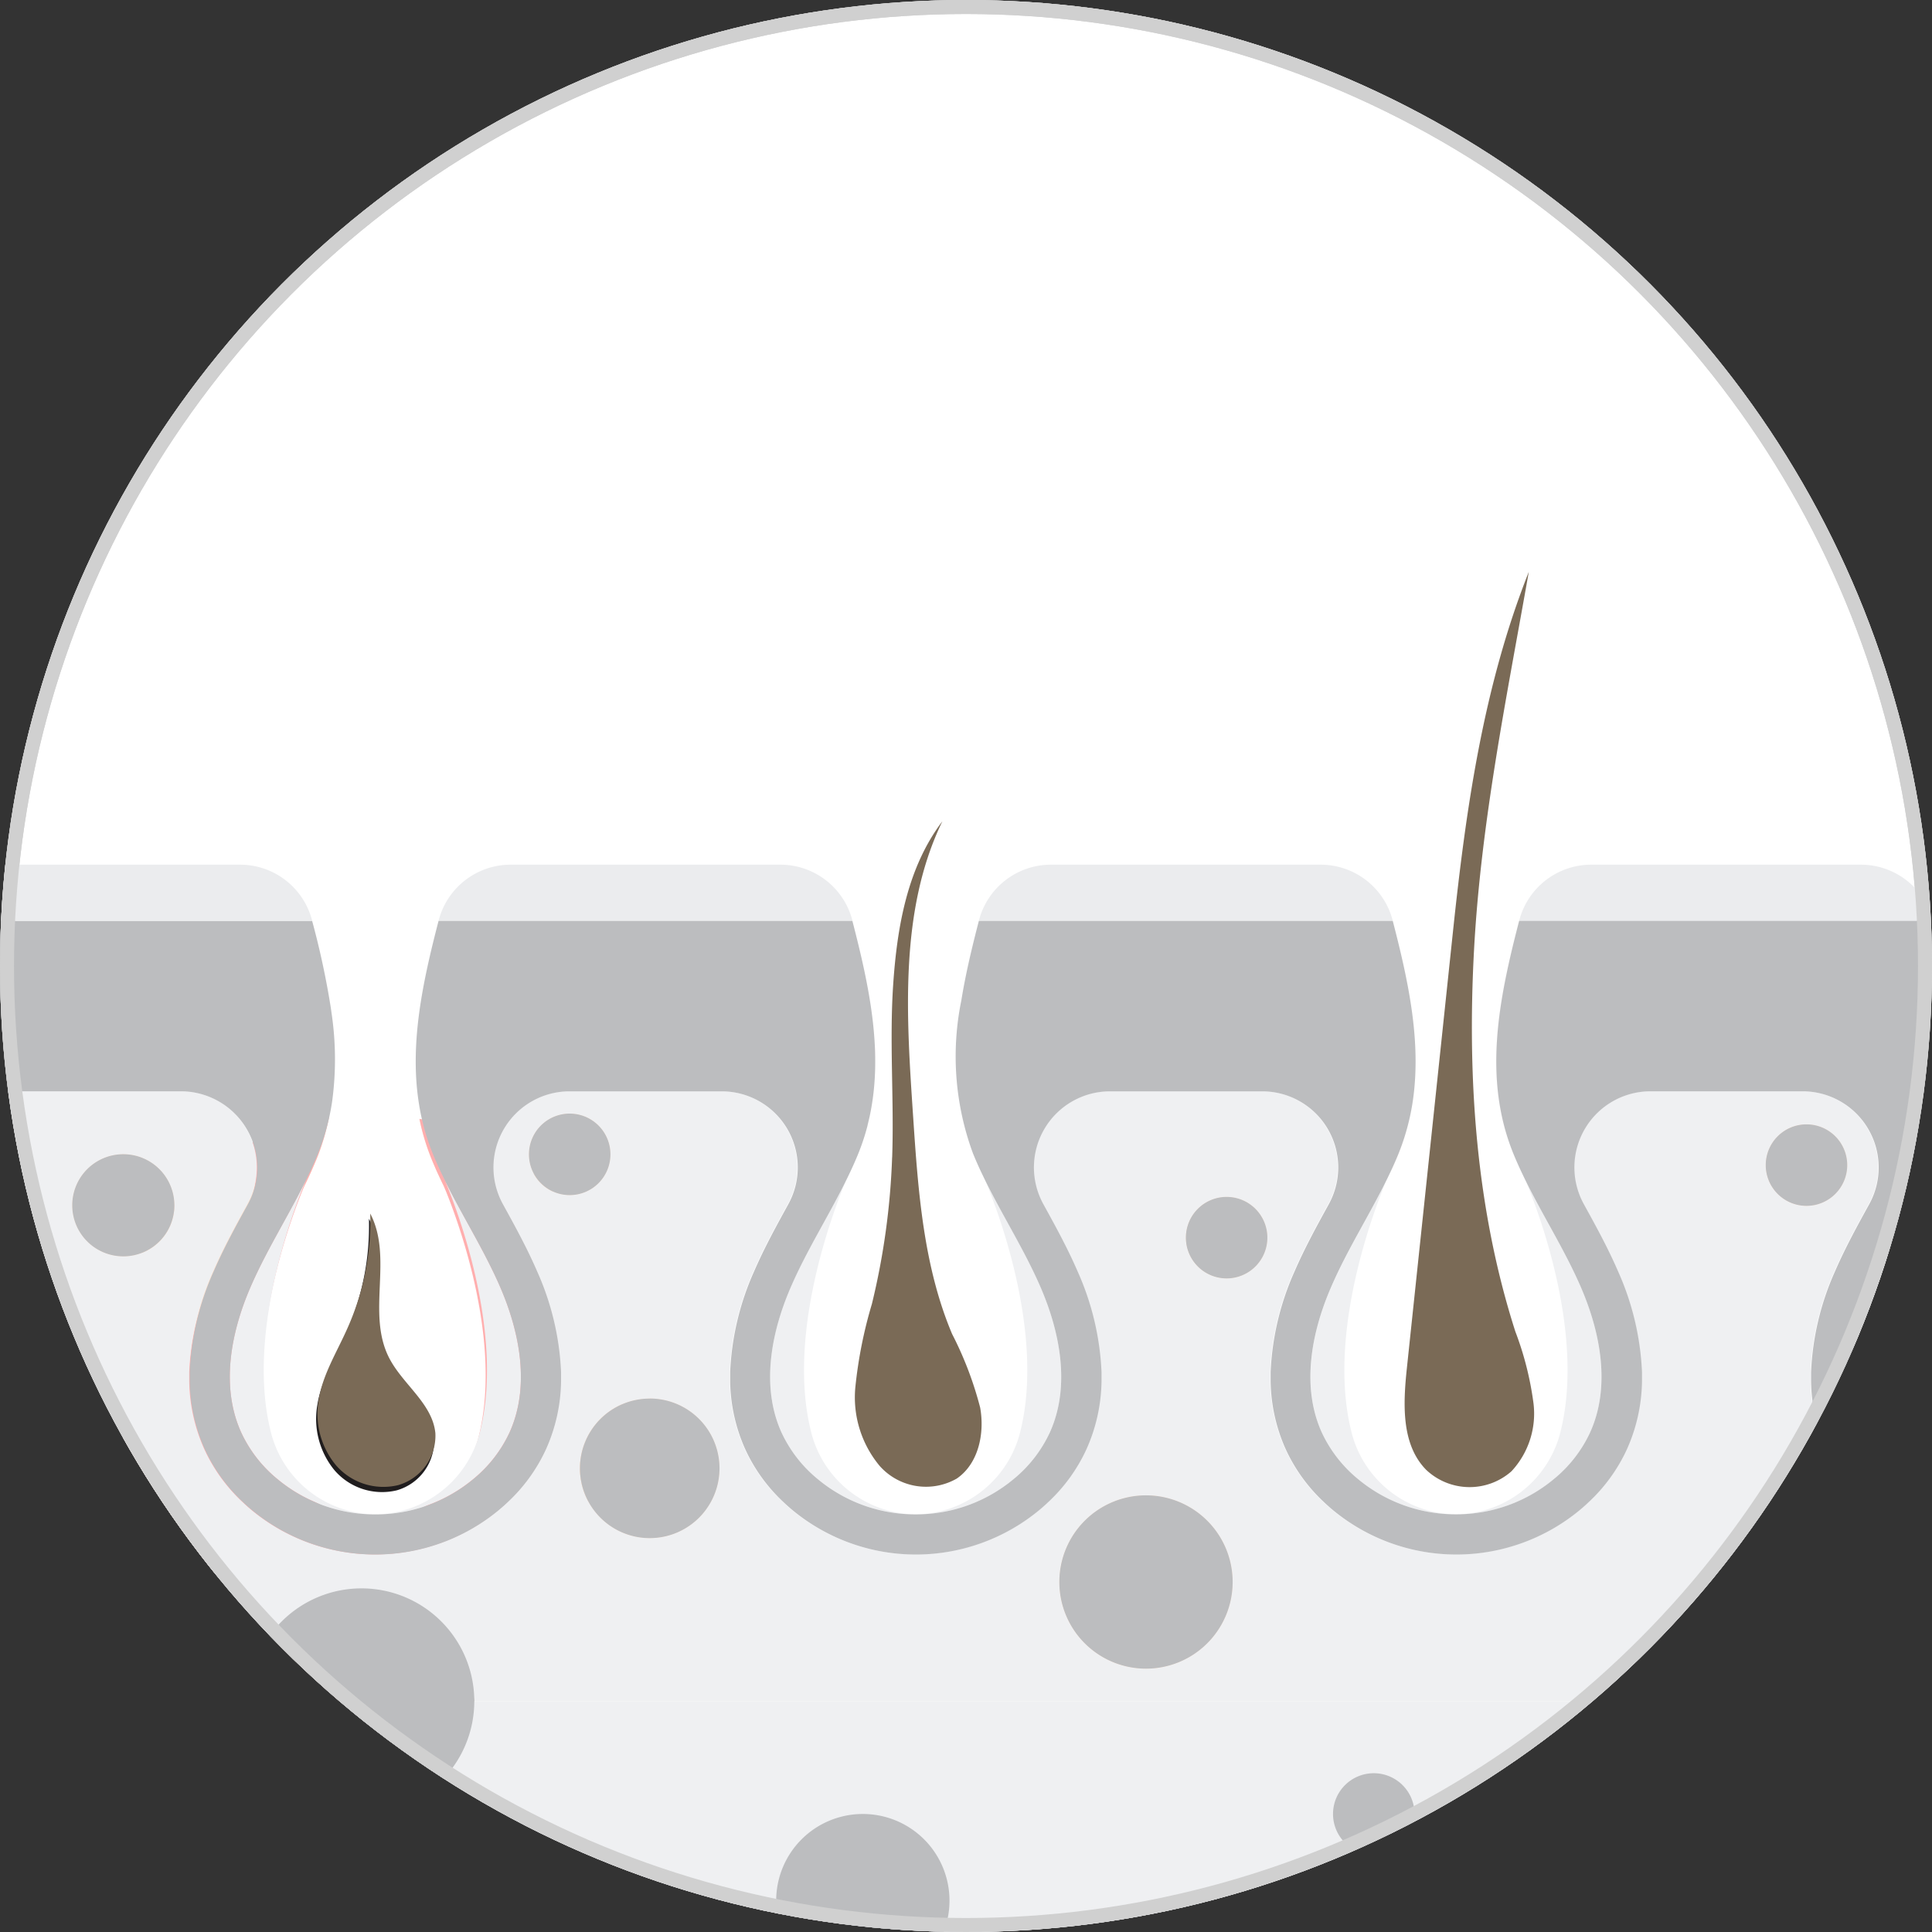 <svg xmlns="http://www.w3.org/2000/svg" xmlns:xlink="http://www.w3.org/1999/xlink" width="138" height="138" viewBox="0 0 138 138">
  <rect x="0" y="0" width="138" height="138" fill="#333333" stroke="none"/>
  <defs>
    <clipPath id="clip-path">
      <circle id="타원_694" data-name="타원 694" cx="69" cy="69" r="69" transform="translate(427 1890)" fill="#fff" stroke="#d0d0d0" stroke-width="1"/>
    </clipPath>
    <clipPath id="clip-path-2">
      <rect id="사각형_2917" data-name="사각형 2917" width="138.223" height="127.91" fill="none"/>
    </clipPath>
    <clipPath id="clip-path-4">
      <rect id="사각형_2909" data-name="사각형 2909" width="3.092" height="6.857" fill="none"/>
    </clipPath>
    <clipPath id="clip-path-5">
      <rect id="사각형_2910" data-name="사각형 2910" width="7.514" height="1.318" fill="none"/>
    </clipPath>
    <clipPath id="clip-path-6">
      <rect id="사각형_2911" data-name="사각형 2911" width="2.419" height="3.738" fill="none"/>
    </clipPath>
    <clipPath id="clip-path-7">
      <rect id="사각형_2912" data-name="사각형 2912" width="2.221" height="2.103" fill="none"/>
    </clipPath>
  </defs>
  <g id="그룹_6696" data-name="그룹 6696" transform="translate(-507 -1890)">
    <g id="마스크_그룹_692" data-name="마스크 그룹 692" transform="translate(80)" clip-path="url(#clip-path)">
      <g id="타원_333" data-name="타원 333" transform="translate(427 1890)" fill="#fff" stroke="#d0d0d0" stroke-width="1">
        <circle cx="69" cy="69" r="69" stroke="none"/>
        <circle cx="69" cy="69" r="68.5" fill="none"/>
      </g>
      <g id="그룹_6691" data-name="그룹 6691" transform="translate(426.777 1930.844)">
        <g id="그룹_6690" data-name="그룹 6690" clip-path="url(#clip-path-2)">
          <rect id="사각형_2908" data-name="사각형 2908" width="137.211" height="47.242" transform="translate(0 80.668)" fill="#eff0f2"/>
          <g id="그룹_6689" data-name="그룹 6689">
            <g id="그룹_6688" data-name="그룹 6688" clip-path="url(#clip-path-2)">
              <path id="패스_3243" data-name="패스 3243" d="M63.932,145.283A18.217,18.217,0,0,1,62.5,152.39a17.928,17.928,0,0,1-1.337,2.567,18.34,18.34,0,0,1-5.579,5.663,18.053,18.053,0,0,1-6.618,2.621,18.382,18.382,0,0,1-3.285.3,18.1,18.1,0,0,1-3.983-.439c-.082-.018-.164-.037-.245-.057-.575-.134-1.139-.3-1.694-.487a18.032,18.032,0,0,1-3.3-1.516,18.3,18.3,0,0,1-6.625-6.7,18.262,18.262,0,0,1,7.323-25.193A17.785,17.785,0,0,1,39.6,128.07a18.047,18.047,0,0,1,3.194-.812,18.413,18.413,0,0,1,6.459.123c.041.007.079.014.12.023a18.09,18.09,0,0,1,5.379,2.044,17.6,17.6,0,0,1,2.326,1.585c.064.05.13.1.193.155s.148.118.223.182a17.926,17.926,0,0,1,1.805,1.767,18.206,18.206,0,0,1,4.636,12.148" transform="translate(-19.065 -88.307)" fill="#fff"/>
              <path id="패스_3244" data-name="패스 3244" d="M63.932,145.8a18.217,18.217,0,0,1-1.435,7.107,17.928,17.928,0,0,1-1.337,2.567,18.34,18.34,0,0,1-5.579,5.663,18.053,18.053,0,0,1-6.618,2.621,18.382,18.382,0,0,1-3.285.3,18.1,18.1,0,0,1-3.983-.439c-.082-.018-.164-.037-.245-.057-.575-.134-1.139-.3-1.694-.487a18.032,18.032,0,0,1-3.3-1.516,18.3,18.3,0,0,1-6.625-6.7,18.234,18.234,0,0,1,1.812-20.716,18.328,18.328,0,0,1,5.511-4.477,17.782,17.782,0,0,1,2.446-1.073,18.047,18.047,0,0,1,3.194-.812,16.057,16.057,0,0,1-.882,2.974c-.107.259-.216.516-.332.773-.055.132-.114.262-.175.391-.014.032-.03.066-.045.1-.084.18-.168.357-.255.534-.021.043-.043.087-.064.13-1.264,2.565-2.819,5-3.956,7.623-1.414,3.276-2.13,7.123-.653,10.372a9.425,9.425,0,0,0,2.558,3.3,10.89,10.89,0,0,0,6.6,2.533c.109,0,.218.009.33.009h.17c.112,0,.221,0,.332-.009a10.87,10.87,0,0,0,6.607-2.533,9.425,9.425,0,0,0,2.558-3.3c1.475-3.249.759-7.1-.655-10.372-1.132-2.621-2.685-5.047-3.947-7.6a.168.168,0,0,0-.007-.018c-.05-.1-.1-.2-.15-.309-.064-.13-.125-.262-.187-.393-.093-.2-.186-.4-.275-.609s-.175-.407-.259-.614a16.23,16.23,0,0,1-.859-2.851c.041.007.079.014.12.023a18.09,18.09,0,0,1,5.379,2.044,17.6,17.6,0,0,1,2.326,1.585c.064.05.13.1.193.155s.148.118.223.182a17.929,17.929,0,0,1,1.805,1.767A18.206,18.206,0,0,1,63.932,145.8" transform="translate(-19.065 -88.825)" fill="#ffe4d2"/>
              <g id="그룹_6678" data-name="그룹 6678" transform="translate(41.559 59.793)" opacity="0.35">
                <g id="그룹_6677" data-name="그룹 6677">
                  <g id="그룹_6676" data-name="그룹 6676" clip-path="url(#clip-path-4)">
                    <path id="패스_3245" data-name="패스 3245" d="M139.422,196.146A18.117,18.117,0,0,1,136.867,203a4.98,4.98,0,0,1,2.555-6.857" transform="translate(-136.33 -196.146)" fill="#f9bf87"/>
                  </g>
                </g>
              </g>
              <g id="그룹_6681" data-name="그룹 6681" transform="translate(22.384 73.912)" opacity="0.35">
                <g id="그룹_6680" data-name="그룹 6680">
                  <g id="그룹_6679" data-name="그룹 6679" clip-path="url(#clip-path-5)">
                    <path id="패스_3246" data-name="패스 3246" d="M80.942,243.484a18.41,18.41,0,0,1-3.285.3,18.079,18.079,0,0,1-3.983-.439c-.082-.018-.163-.036-.245-.057a8.133,8.133,0,0,1,7.514.2" transform="translate(-73.428 -242.461)" fill="#f9bf87"/>
                  </g>
                </g>
              </g>
              <g id="그룹_6684" data-name="그룹 6684" transform="translate(10.168 45.313)" opacity="0.35">
                <g id="그룹_6683" data-name="그룹 6683">
                  <g id="그룹_6682" data-name="그룹 6682" clip-path="url(#clip-path-6)">
                    <path id="패스_3247" data-name="패스 3247" d="M35.775,148.946a3.656,3.656,0,0,1-2.419,3.438,18.272,18.272,0,0,1,2.405-3.738q.014.15.014.3" transform="translate(-33.356 -148.646)" fill="#f9bf87"/>
                  </g>
                </g>
              </g>
              <g id="그룹_6687" data-name="그룹 6687" transform="translate(38.01 42.726)" opacity="0.35">
                <g id="그룹_6686" data-name="그룹 6686">
                  <g id="그룹_6685" data-name="그룹 6685" clip-path="url(#clip-path-7)">
                    <path id="패스_3248" data-name="패스 3248" d="M126.909,142.261a2.921,2.921,0,0,1-2.221-2.1c.063.05.13.1.193.155s.148.118.223.182a17.9,17.9,0,0,1,1.805,1.767" transform="translate(-124.688 -140.158)" fill="#f9bf87"/>
                  </g>
                </g>
              </g>
              <path id="패스_3249" data-name="패스 3249" d="M71.4,146.359v.65a12.25,12.25,0,0,1-1.075,4.847,11.989,11.989,0,0,1-2.723,3.772c-.193.184-.394.364-.6.537a13.822,13.822,0,0,1-17.729,0c-.207-.173-.407-.352-.6-.537a11.982,11.982,0,0,1-2.721-3.772,12.255,12.255,0,0,1-1.075-4.847v-.65a19.633,19.633,0,0,1,1.705-7.2c.725-1.678,1.592-3.249,2.428-4.767.009-.016.018-.032.027-.05a5.375,5.375,0,0,0,.243-4.684,17.769,17.769,0,0,1,2.446-1.073,17.99,17.99,0,0,1,3.194-.812,16.048,16.048,0,0,1-.882,2.974c-.107.259-.216.516-.332.773-.055.132-.114.262-.175.391-.013.032-.03.066-.045.1-.084.18-.168.357-.255.534-.02.043-.043.087-.064.13-.007.012-.011.025-.018.041-.709,1.687-4.254,10.654-2.505,17.806a7.785,7.785,0,0,0,7.077,5.982c.109,0,.218.009.33.009h.17c.112,0,.221,0,.332-.009a7.782,7.782,0,0,0,7.08-5.993c1.751-7.184-1.83-16.192-2.517-17.818a.168.168,0,0,0-.007-.018c-.05-.1-.1-.2-.15-.309-.064-.13-.125-.262-.186-.393-.093-.2-.187-.4-.275-.609s-.175-.407-.259-.614a16.219,16.219,0,0,1-.859-2.851c.041.007.08.014.12.023a18.1,18.1,0,0,1,5.379,2.044,5.374,5.374,0,0,0,.362,4.379c.009.018.016.034.025.05.836,1.519,1.7,3.09,2.428,4.767a19.627,19.627,0,0,1,1.707,7.2" transform="translate(-31.197 -88.825)" fill="#ffaeae"/>
              <path id="패스_3250" data-name="패스 3250" d="M78.6,151.562a18.753,18.753,0,0,1-1.632,8.2c-.743,1.685-1.761,3.29-2.052,5.109a5.774,5.774,0,0,0,1.211,4.645,4.48,4.48,0,0,0,4.464,1.452,3.675,3.675,0,0,0,2.663-3.706c-.206-2.134-2.354-3.5-3.319-5.413-1.609-3.191.32-7.113-1.335-10.281" transform="translate(-52.026 -105.36)" fill="#201d1e"/>
              <path id="패스_3251" data-name="패스 3251" d="M88.843,220.844h0" transform="translate(-61.742 -153.522)" fill="#ffe4d2"/>
              <path id="패스_3252" data-name="패스 3252" d="M78.467,109.663a22.409,22.409,0,0,0-.043-6.3,22.409,22.409,0,0,1,.043,6.3" transform="translate(-54.517 -71.852)" fill="#ffe4d2"/>
              <path id="패스_3253" data-name="패스 3253" d="M88.5,220.844h0" transform="translate(-61.501 -153.521)" fill="#ffe4d2"/>
              <path id="패스_3254" data-name="패스 3254" d="M99.772,81.783h0c-1.153,4.441-2.1,8.869-1.379,13.183-.721-4.314.227-8.743,1.38-13.183" transform="translate(-68.223 -56.852)" fill="#ffe4d2"/>
              <path id="패스_3255" data-name="패스 3255" d="M75.216,87.986a58.648,58.648,0,0,0-1.331-6.2h0a58.5,58.5,0,0,1,1.332,6.2" transform="translate(-51.361 -56.852)" fill="#ffe4d2"/>
              <path id="패스_3256" data-name="패스 3256" d="M215.1,220.844h0" transform="translate(-149.508 -153.521)" fill="#ffe4d2"/>
              <path id="패스_3257" data-name="패스 3257" d="M215.441,220.844h0" transform="translate(-149.748 -153.522)" fill="#ffe4d2"/>
              <path id="패스_3258" data-name="패스 3258" d="M225.118,100.41a19.992,19.992,0,0,0,.837,10.948c.011.027.024.054.036.082-.011-.027-.023-.054-.035-.08a19.991,19.991,0,0,1-.838-10.949" transform="translate(-156.228 -69.801)" fill="#ffe4d2"/>
              <path id="패스_3259" data-name="패스 3259" d="M342.042,220.844h0" transform="translate(-237.756 -153.522)" fill="#ffe4d2"/>
              <path id="패스_3260" data-name="패스 3260" d="M341.694,220.844h0" transform="translate(-237.513 -153.521)" fill="#ffe4d2"/>
              <path id="패스_3261" data-name="패스 3261" d="M201.8,131.764l.011-.025a16,16,0,0,0,.664-2.01,16,16,0,0,1-.664,2.011l-.01.024" transform="translate(-140.285 -90.182)" fill="#ffe4d2"/>
              <path id="패스_3262" data-name="패스 3262" d="M103.939,140.421c-.065-.136-.131-.272-.194-.409.063.137.129.273.194.409" transform="translate(-72.119 -97.331)" fill="#ffe4d2"/>
              <path id="패스_3263" data-name="패스 3263" d="M133.948,151.588c-.206-.174-.407-.354-.6-.537a12.012,12.012,0,0,1-2.723-3.771,12.258,12.258,0,0,1-1.075-4.849v-.65a19.617,19.617,0,0,1,1.706-7.2c.726-1.679,1.592-3.25,2.428-4.769l.029-.052a5.438,5.438,0,0,0-4.8-8.047h-10.8a5.437,5.437,0,0,0-4.8,8.049c.009.017.017.034.027.049.837,1.519,1.7,3.09,2.428,4.769a19.633,19.633,0,0,1,1.706,7.2v.648a12.259,12.259,0,0,1-1.076,4.849,12.012,12.012,0,0,1-2.723,3.771c-.193.183-.394.363-.6.537a13.828,13.828,0,0,1-17.73,0q-.31-.261-.6-.537a12.011,12.011,0,0,1-2.722-3.771,12.259,12.259,0,0,1-1.076-4.849v-.65a19.623,19.623,0,0,1,1.706-7.2c.726-1.679,1.591-3.25,2.428-4.769.009-.015.017-.032.027-.049a5.437,5.437,0,0,0-4.8-8.049h-10.8a5.437,5.437,0,0,0-4.8,8.049c.01.017.017.034.027.049.837,1.519,1.7,3.09,2.428,4.769a19.617,19.617,0,0,1,1.706,7.2v.65a12.258,12.258,0,0,1-1.075,4.849,12.017,12.017,0,0,1-2.723,3.771q-.289.275-.6.537a13.828,13.828,0,0,1-17.73,0q-.31-.261-.6-.537a12.017,12.017,0,0,1-2.723-3.771,12.258,12.258,0,0,1-1.075-4.849v-.65a19.611,19.611,0,0,1,1.706-7.2c.726-1.679,1.591-3.25,2.428-4.769.009-.015.017-.032.027-.049a5.437,5.437,0,0,0-4.8-8.049h-10.8a5.437,5.437,0,0,0-4.8,8.049c.009.017.017.034.027.049.837,1.519,1.7,3.09,2.428,4.769a19.623,19.623,0,0,1,1.706,7.2v.65a12.258,12.258,0,0,1-1.075,4.849,12.017,12.017,0,0,1-2.723,3.771q-.289.275-.6.537a13.828,13.828,0,0,1-17.73,0q-.31-.261-.6-.537a12.012,12.012,0,0,1-2.723-3.771,12.264,12.264,0,0,1-1.076-4.849v-.65a19.623,19.623,0,0,1,1.706-7.2c.726-1.679,1.592-3.25,2.428-4.769.009-.015.017-.032.027-.049a5.437,5.437,0,0,0-4.8-8.049H0V148.7a6.148,6.148,0,0,1,5.384,6.1A6.146,6.146,0,0,1,0,160.9v4.379H17.986a8.119,8.119,0,0,1,16.115,0h85.123a7.122,7.122,0,1,1,14.244,0h3.743V153.618a13.631,13.631,0,0,1-3.263-2.03M9.032,133.509a3.648,3.648,0,1,1,3.647-3.647,3.648,3.648,0,0,1-3.647,3.647M38,126.224a2.911,2.911,0,1,1,2.911,2.911A2.911,2.911,0,0,1,38,126.224m8.631,27.411a4.984,4.984,0,1,1,4.984-4.984,4.984,4.984,0,0,1-4.984,4.984m35.443,9.326a6.19,6.19,0,1,1,6.19-6.19,6.19,6.19,0,0,1-6.19,6.19m5.756-27.876a2.911,2.911,0,1,1,2.911-2.911,2.911,2.911,0,0,1-2.911,2.911m38.511-8.093a2.911,2.911,0,1,1,2.911,2.911,2.911,2.911,0,0,1-2.911-2.911" transform="translate(0 -84.614)" fill="#eff0f2"/>
              <path id="패스_3264" data-name="패스 3264" d="M204.1,128.764c-.022.092-.043.184-.066.276.024-.092.045-.184.066-.276" transform="translate(-141.835 -89.512)" fill="#ffe4d2"/>
              <path id="패스_3265" data-name="패스 3265" d="M199.762,139.97c-.069.151-.142.3-.213.449.072-.149.144-.3.213-.449" transform="translate(-138.718 -97.301)" fill="#ffe4d2"/>
              <path id="패스_3266" data-name="패스 3266" d="M73.225,140.044c-.055.121-.114.24-.171.36.057-.12.116-.239.171-.36" transform="translate(-50.784 -97.353)" fill="#ffe4d2"/>
              <path id="패스_3267" data-name="패스 3267" d="M230.551,140.448c-.089-.184-.177-.367-.262-.552.085.185.173.368.262.552" transform="translate(-160.088 -97.25)" fill="#ffe4d2"/>
              <path id="패스_3268" data-name="패스 3268" d="M204.445,127.841c0,.016-.006.031-.01.046,0-.015.006-.031.01-.046" transform="translate(-142.115 -88.87)" fill="#ffe4d2"/>
              <path id="패스_3269" data-name="패스 3269" d="M328.634,93.6c.347-3.882-.521-7.846-1.552-11.821h0c1.032,3.974,1.9,7.939,1.553,11.821" transform="translate(-227.373 -56.852)" fill="#ffe4d2"/>
              <path id="패스_3270" data-name="패스 3270" d="M452.993,140.012c-.062.134-.126.266-.19.4.064-.133.128-.266.19-.4" transform="translate(-314.77 -97.331)" fill="#ffe4d2"/>
              <path id="패스_3271" data-name="패스 3271" d="M326.456,140.086c-.048.1-.1.207-.147.31.049-.1.1-.206.147-.31" transform="translate(-226.837 -97.382)" fill="#ffe4d2"/>
              <path id="패스_3272" data-name="패스 3272" d="M357.14,140.431c-.074-.154-.148-.307-.219-.462.071.155.146.308.219.462" transform="translate(-248.117 -97.301)" fill="#ffe4d2"/>
              <path id="패스_3273" data-name="패스 3273" d="M5.384,216.335A6.149,6.149,0,0,0,0,210.233v12.2a6.146,6.146,0,0,0,5.384-6.1" transform="translate(0 -146.145)" fill="#ffe4d2"/>
              <path id="패스_3274" data-name="패스 3274" d="M5.384,216.335A6.149,6.149,0,0,0,0,210.233v12.2a6.146,6.146,0,0,0,5.384-6.1" transform="translate(0 -146.145)" fill="#bcbdbf"/>
              <path id="패스_3275" data-name="패스 3275" d="M141.62,193.72A4.984,4.984,0,1,0,146.6,198.7a4.983,4.983,0,0,0-4.984-4.984" transform="translate(-94.984 -134.666)" fill="#ffe4d2"/>
              <path id="패스_3276" data-name="패스 3276" d="M141.62,193.72A4.984,4.984,0,1,0,146.6,198.7a4.983,4.983,0,0,0-4.984-4.984" transform="translate(-94.984 -134.666)" fill="#bcbdbf"/>
              <path id="패스_3277" data-name="패스 3277" d="M398.226,241.259a7.122,7.122,0,0,0-7.123,7.123h14.244a7.122,7.122,0,0,0-7.121-7.123" transform="translate(-271.879 -167.713)" fill="#ffe4d2"/>
              <path id="패스_3278" data-name="패스 3278" d="M398.226,241.259a7.122,7.122,0,0,0-7.123,7.123h14.244a7.122,7.122,0,0,0-7.121-7.123" transform="translate(-271.879 -167.713)" fill="#bcbdbf"/>
              <path id="패스_3279" data-name="패스 3279" d="M67.059,241.259A8.117,8.117,0,0,0,59,248.382H75.116a8.121,8.121,0,0,0-8.058-7.123" transform="translate(-41.015 -167.713)" fill="#ffe4d2"/>
              <path id="패스_3280" data-name="패스 3280" d="M67.059,241.259A8.117,8.117,0,0,0,59,248.382H75.116a8.121,8.121,0,0,0-8.058-7.123" transform="translate(-41.015 -167.713)" fill="#bcbdbf"/>
              <path id="패스_3281" data-name="패스 3281" d="M255.135,216.394a6.19,6.19,0,1,0,6.19,6.19,6.19,6.19,0,0,0-6.19-6.19" transform="translate(-173.056 -150.428)" fill="#ffe4d2"/>
              <path id="패스_3282" data-name="패스 3282" d="M255.135,216.394a6.19,6.19,0,1,0,6.19,6.19,6.19,6.19,0,0,0-6.19-6.19" transform="translate(-173.056 -150.428)" fill="#bcbdbf"/>
              <path id="패스_3283" data-name="패스 3283" d="M188.792,291.057a6.19,6.19,0,1,0,6.19,6.19,6.19,6.19,0,0,0-6.19-6.19" transform="translate(-126.938 -202.331)" fill="#bcbdbf"/>
              <path id="패스_3284" data-name="패스 3284" d="M58.937,343.9a6.19,6.19,0,1,0,6.19,6.19,6.19,6.19,0,0,0-6.19-6.19" transform="translate(-36.668 -239.066)" fill="#bcbdbf"/>
              <path id="패스_3285" data-name="패스 3285" d="M361.87,323.594a6.19,6.19,0,1,0,6.19,6.19,6.19,6.19,0,0,0-6.19-6.19" transform="translate(-247.254 -224.949)" fill="#bcbdbf"/>
              <path id="패스_3286" data-name="패스 3286" d="M21.31,136.465a3.648,3.648,0,1,0,3.647,3.648,3.648,3.648,0,0,0-3.647-3.648" transform="translate(-12.278 -94.865)" fill="#ffe4d2"/>
              <path id="패스_3287" data-name="패스 3287" d="M21.31,136.465a3.648,3.648,0,1,0,3.647,3.648,3.648,3.648,0,0,0-3.647-3.648" transform="translate(-12.278 -94.865)" fill="#bcbdbf"/>
              <path id="패스_3288" data-name="패스 3288" d="M130.492,129.859a2.911,2.911,0,1,0-2.911,2.911,2.911,2.911,0,0,0,2.911-2.911" transform="translate(-86.666 -88.249)" fill="#ffe4d2"/>
              <path id="패스_3289" data-name="패스 3289" d="M130.492,129.859a2.911,2.911,0,1,0-2.911,2.911,2.911,2.911,0,0,0,2.911-2.911" transform="translate(-86.666 -88.249)" fill="#bcbdbf"/>
              <path id="패스_3290" data-name="패스 3290" d="M318.9,284.419a2.911,2.911,0,1,0-2.911,2.911,2.911,2.911,0,0,0,2.911-2.911" transform="translate(-217.639 -195.693)" fill="#bcbdbf"/>
              <path id="패스_3291" data-name="패스 3291" d="M18.13,307.472a2.911,2.911,0,1,0-2.911,2.911,2.911,2.911,0,0,0,2.911-2.911" transform="translate(-8.556 -211.718)" fill="#bcbdbf"/>
              <path id="패스_3292" data-name="패스 3292" d="M281.5,146.467a2.911,2.911,0,1,0,2.911,2.911,2.911,2.911,0,0,0-2.911-2.911" transform="translate(-193.662 -101.818)" fill="#ffe4d2"/>
              <path id="패스_3293" data-name="패스 3293" d="M281.5,146.467a2.911,2.911,0,1,0,2.911,2.911,2.911,2.911,0,0,0-2.911-2.911" transform="translate(-193.662 -101.818)" fill="#bcbdbf"/>
              <path id="패스_3294" data-name="패스 3294" d="M420.288,132.378a2.911,2.911,0,1,0-2.911,2.911,2.911,2.911,0,0,0,2.911-2.911" transform="translate(-288.12 -90)" fill="#ffe4d2"/>
              <path id="패스_3295" data-name="패스 3295" d="M420.288,132.378a2.911,2.911,0,1,0-2.911,2.911,2.911,2.911,0,0,0,2.911-2.911" transform="translate(-288.12 -90)" fill="#bcbdbf"/>
              <path id="패스_3296" data-name="패스 3296" d="M22.512,72.594a5.313,5.313,0,0,0-5.148-3.972H0v4.012H22.523Z" transform="translate(0 -47.703)" fill="#ebecee"/>
              <rect id="사각형_2913" data-name="사각형 2913" width="22.523" transform="translate(0 24.931)" fill="#ff7676"/>
              <path id="패스_3297" data-name="패스 3297" d="M133.058,72.634h0l-.01-.04a5.313,5.313,0,0,0-5.148-3.972H108.65a5.313,5.313,0,0,0-5.148,3.972l-.01.04h29.566" transform="translate(-71.943 -47.703)" fill="#ebecee"/>
              <rect id="사각형_2914" data-name="사각형 2914" width="29.567" transform="translate(31.548 24.931)" fill="#ff7676"/>
              <path id="패스_3298" data-name="패스 3298" d="M230.089,72.635h29.567l-.01-.04a5.313,5.313,0,0,0-5.148-3.972H235.247a5.313,5.313,0,0,0-5.148,3.972l-.01.04h0" transform="translate(-159.949 -47.704)" fill="#ebecee"/>
              <path id="패스_3299" data-name="패스 3299" d="M230.09,81.783h0" transform="translate(-159.949 -56.852)" fill="#ff7676"/>
              <path id="패스_3300" data-name="패스 3300" d="M356.689,72.635h28.477V70.516a5.322,5.322,0,0,0-4.069-1.893H361.846a5.313,5.313,0,0,0-5.147,3.972l-.01.04h0" transform="translate(-247.955 -47.704)" fill="#ebecee"/>
              <rect id="사각형_2915" data-name="사각형 2915" width="28.477" transform="translate(108.734 24.931)" fill="#ff7676"/>
              <path id="패스_3301" data-name="패스 3301" d="M55.4,159.654a9.424,9.424,0,0,0,2.558,3.3,10.891,10.891,0,0,0,6.956,2.541,7.765,7.765,0,0,1-7.428-5.99c-1.748-7.153,1.795-16.119,2.505-17.806.005-.015.011-.029.017-.042.071-.143.137-.289.205-.433-1.3,2.727-2.962,5.282-4.161,8.057-1.414,3.276-2.131,7.123-.653,10.372" transform="translate(-37.945 -98.174)" fill="#eff0f2"/>
              <path id="패스_3302" data-name="패스 3302" d="M73.615,128.915c.173-.374.339-.751.495-1.133a16.3,16.3,0,0,0,1.015-3.747,16.279,16.279,0,0,1-1.015,3.746c-.155.383-.322.76-.494,1.134" transform="translate(-51.174 -86.224)" fill="#ffaeae"/>
              <path id="패스_3303" data-name="패스 3303" d="M204.306,127.994c-.017.078-.038.157-.056.235.019-.078.039-.156.056-.235" transform="translate(-141.986 -88.976)" fill="#ffaeae"/>
              <path id="패스_3304" data-name="패스 3304" d="M204.021,129.67l0,.018,0-.018" transform="translate(-141.824 -90.141)" fill="#ffaeae"/>
              <path id="패스_3305" data-name="패스 3305" d="M78.253,102.132c.018.125.035.25.052.374-.017-.125-.034-.249-.052-.374" transform="translate(-54.398 -70.998)" fill="#ffaeae"/>
              <path id="패스_3306" data-name="패스 3306" d="M229.288,137.6c-.152-.333-.3-.668-.439-1.008q.209.509.439,1.008" transform="translate(-159.087 -94.953)" fill="#ffaeae"/>
              <path id="패스_3307" data-name="패스 3307" d="M200.723,136.406c-.149.366-.309.728-.474,1.086.165-.359.324-.72.474-1.086" transform="translate(-139.205 -94.824)" fill="#ffaeae"/>
              <path id="패스_3308" data-name="패스 3308" d="M98.417,159.743c1.475-3.249.759-7.1-.655-10.372-1.192-2.762-2.847-5.306-4.141-8.018.063.131.122.263.187.394a.135.135,0,0,1,.008.019c.686,1.626,4.267,10.634,2.517,17.818a7.767,7.767,0,0,1-7.43,6,10.889,10.889,0,0,0,6.956-2.541,9.42,9.42,0,0,0,2.558-3.3" transform="translate(-61.802 -98.263)" fill="#eff0f2"/>
              <path id="패스_3309" data-name="패스 3309" d="M352.968,81.783h0c-1.462,5.63-2.6,11.244-.413,16.627.152.374.315.744.484,1.11-.169-.367-.332-.736-.484-1.111-2.183-5.383-1.048-10.994.414-16.626" transform="translate(-244.234 -56.852)" fill="#ffaeae"/>
              <path id="패스_3310" data-name="패스 3310" d="M215.234,220.845h0" transform="translate(-149.567 -153.522)" fill="#ffaeae"/>
              <path id="패스_3311" data-name="패스 3311" d="M351.613,159.835c1.478-3.249.762-7.1-.652-10.372-1.188-2.748-2.833-5.281-4.124-7.978.057.118.11.237.168.354.006.013.012.027.019.042.709,1.687,4.251,10.653,2.5,17.806a7.765,7.765,0,0,1-7.428,5.99,10.888,10.888,0,0,0,6.956-2.541,9.421,9.421,0,0,0,2.558-3.3" transform="translate(-237.814 -98.355)" fill="#eff0f2"/>
              <path id="패스_3312" data-name="패스 3312" d="M308.6,159.57a9.449,9.449,0,0,0,2.558,3.3,10.894,10.894,0,0,0,6.956,2.541,7.762,7.762,0,0,1-7.424-5.977c-1.745-7.113,1.751-16.027,2.489-17.79.012-.025.021-.048.031-.071.077-.155.148-.313.223-.47-1.3,2.741-2.974,5.306-4.177,8.094-1.417,3.276-2.13,7.123-.655,10.372" transform="translate(-213.958 -98.09)" fill="#eff0f2"/>
              <path id="패스_3313" data-name="패스 3313" d="M227.236,81.783c-.493,1.9-.947,3.793-1.251,5.678C226.289,85.576,226.743,83.681,227.236,81.783Z" transform="translate(-157.096 -56.852)" fill="#ffaeae"/>
              <path id="패스_3314" data-name="패스 3314" d="M326.792,126.513c.175-.378.344-.759.5-1.146a16.6,16.6,0,0,0,1.14-4.806,16.586,16.586,0,0,1-1.141,4.8c-.157.387-.325.768-.5,1.147" transform="translate(-227.173 -83.809)" fill="#ffaeae"/>
              <path id="패스_3315" data-name="패스 3315" d="M435.85,153.064c-1.414,3.276-2.13,7.123-.652,10.372a9.42,9.42,0,0,0,2.558,3.3,10.77,10.77,0,0,0,1.42,1.007V166.8a7.97,7.97,0,0,1-1.894-3.527c-1.427-5.861.692-12.934,1.894-16.224v-.388c-1.124,2.124-2.371,4.192-3.325,6.4" transform="translate(-301.964 -101.956)" fill="#eff0f2"/>
              <path id="패스_3316" data-name="패스 3316" d="M225.013,159.988c1.478-3.249.761-7.1-.652-10.372-1.178-2.725-2.8-5.239-4.091-7.91.046.1.089.191.136.286a.18.18,0,0,1,.008.019c.686,1.626,4.267,10.634,2.517,17.818a7.767,7.767,0,0,1-7.43,6,10.887,10.887,0,0,0,6.955-2.541,9.424,9.424,0,0,0,2.558-3.3" transform="translate(-149.807 -98.508)" fill="#eff0f2"/>
              <path id="패스_3317" data-name="패스 3317" d="M341.835,220.845h0" transform="translate(-237.575 -153.522)" fill="#ffaeae"/>
              <path id="패스_3318" data-name="패스 3318" d="M98.965,125.029a16.23,16.23,0,0,0,.967,3.444c.154.379.319.752.49,1.124-.171-.372-.336-.745-.49-1.125a16.247,16.247,0,0,1-.968-3.443" transform="translate(-68.796 -86.915)" fill="#ffaeae"/>
              <path id="패스_3319" data-name="패스 3319" d="M88.637,220.845h0" transform="translate(-61.562 -153.522)" fill="#ffaeae"/>
              <path id="패스_3320" data-name="패스 3320" d="M182,159.806a9.42,9.42,0,0,0,2.558,3.3,10.889,10.889,0,0,0,6.955,2.541,7.767,7.767,0,0,1-7.43-6c-1.749-7.171,1.816-16.162,2.513-17.814l.012-.029c.06-.121.115-.244.174-.366-1.293,2.7-2.939,5.238-4.129,7.99-1.416,3.276-2.13,7.123-.652,10.372" transform="translate(-125.952 -98.326)" fill="#eff0f2"/>
              <path id="패스_3321" data-name="패스 3321" d="M201.7,95.823c1.012-4.584.015-9.306-1.214-14.04h0c1.229,4.736,2.226,9.457,1.215,14.04" transform="translate(-139.367 -56.852)" fill="#ffaeae"/>
              <path id="패스_3322" data-name="패스 3322" d="M18.557,100.1a5.438,5.438,0,0,1-.623,1.909c-.009.017-.017.034-.027.05-.837,1.519-1.7,3.089-2.428,4.769a19.616,19.616,0,0,0-1.706,7.195v.65a12.257,12.257,0,0,0,1.075,4.849,12.01,12.01,0,0,0,2.723,3.771q.289.275.6.537a13.827,13.827,0,0,0,17.73,0q.31-.261.6-.537a12.01,12.01,0,0,0,2.723-3.771,12.257,12.257,0,0,0,1.075-4.849v-.65a19.616,19.616,0,0,0-1.706-7.195c-.726-1.679-1.592-3.25-2.428-4.769-.009-.015-.017-.033-.027-.05a5.437,5.437,0,0,1,4.8-8.049h10.8a5.437,5.437,0,0,1,4.8,8.049c-.009.017-.017.034-.027.05-.837,1.519-1.7,3.089-2.428,4.769a19.621,19.621,0,0,0-1.706,7.195v.65a12.252,12.252,0,0,0,1.076,4.849,12,12,0,0,0,2.722,3.771q.289.275.6.537a13.827,13.827,0,0,0,17.73,0q.31-.261.6-.537a12.005,12.005,0,0,0,2.723-3.771,12.258,12.258,0,0,0,1.076-4.849v-.65a19.622,19.622,0,0,0-1.706-7.195c-.726-1.679-1.592-3.25-2.428-4.769-.009-.015-.017-.033-.027-.05a5.437,5.437,0,0,1,4.8-8.049h10.8a5.437,5.437,0,0,1,4.8,8.049c-.01.017-.017.034-.027.05-.837,1.519-1.7,3.089-2.428,4.769a19.622,19.622,0,0,0-1.706,7.195v.65a12.263,12.263,0,0,0,1.076,4.849,12.005,12.005,0,0,0,2.723,3.771q.289.275.6.537a13.827,13.827,0,0,0,17.73,0q.31-.261.6-.537a12.01,12.01,0,0,0,2.723-3.771,12.257,12.257,0,0,0,1.075-4.849v-.647a19.633,19.633,0,0,0-1.706-7.2c-.726-1.679-1.591-3.25-2.428-4.769-.01-.015-.017-.033-.027-.05a5.437,5.437,0,0,1,4.8-8.049h10.8a5.439,5.439,0,0,1,4.8,8.047l-.029.052c-.837,1.519-1.7,3.089-2.428,4.769a19.609,19.609,0,0,0-1.706,7.195v.65a12.257,12.257,0,0,0,1.075,4.849,12.01,12.01,0,0,0,2.723,3.771c.193.184.394.363.6.537a13.632,13.632,0,0,0,3.263,2.03V122.64a10.79,10.79,0,0,1-1.42-1.007,9.424,9.424,0,0,1-2.558-3.3c-1.478-3.249-.762-7.1.652-10.372.954-2.206,2.2-4.274,3.325-6.4V81.783H108.734c-1.462,5.632-2.6,11.243-.414,16.626.152.375.316.744.484,1.111.071.155.146.308.219.462,1.291,2.7,2.935,5.23,4.124,7.978,1.414,3.276,2.13,7.123.652,10.372a9.424,9.424,0,0,1-2.558,3.3,10.89,10.89,0,0,1-6.956,2.541h-.132a10.9,10.9,0,0,1-6.956-2.541,9.449,9.449,0,0,1-2.558-3.3c-1.476-3.249-.762-7.1.655-10.372,1.2-2.788,2.877-5.353,4.177-8.094.049-.1.1-.206.147-.31.175-.379.343-.76.5-1.147a16.586,16.586,0,0,0,1.141-4.8c.346-3.882-.521-7.847-1.553-11.821H70.141c-.493,1.9-.947,3.793-1.251,5.678a19.991,19.991,0,0,0,.839,10.949c.011.027.023.053.034.08.139.339.286.675.439,1.007.085.185.173.368.262.552,1.286,2.672,2.912,5.185,4.09,7.91,1.414,3.276,2.131,7.123.653,10.372a9.425,9.425,0,0,1-2.558,3.3,10.888,10.888,0,0,1-6.955,2.541h-.132a10.887,10.887,0,0,1-6.955-2.541,9.424,9.424,0,0,1-2.558-3.3c-1.478-3.249-.764-7.1.652-10.372,1.19-2.752,2.836-5.289,4.129-7.99.072-.15.144-.3.213-.449.165-.359.325-.72.474-1.086l.01-.024a16.037,16.037,0,0,0,.664-2.012l0-.018c.024-.092.045-.184.066-.276s.039-.157.056-.235c0-.016.006-.031.01-.046,1.011-4.584.014-9.3-1.215-14.04H31.548c-1.152,4.44-2.1,8.869-1.38,13.183a16.244,16.244,0,0,0,.968,3.443c.154.38.319.753.49,1.125.063.137.129.273.194.409,1.294,2.712,2.948,5.256,4.141,8.018,1.414,3.276,2.13,7.123.655,10.372a9.424,9.424,0,0,1-2.558,3.3,10.891,10.891,0,0,1-6.956,2.541H26.97a10.889,10.889,0,0,1-6.956-2.541,9.421,9.421,0,0,1-2.558-3.3c-1.478-3.249-.762-7.1.652-10.372,1.2-2.775,2.864-5.33,4.161-8.057.057-.12.115-.24.171-.36.172-.375.339-.752.494-1.134a16.3,16.3,0,0,0,1.015-3.746,22.409,22.409,0,0,0-.044-6.3c-.017-.125-.034-.25-.052-.374a58.484,58.484,0,0,0-1.332-6.2H0V93.957H13.139a5.464,5.464,0,0,1,5.418,6.14" transform="translate(0 -56.852)" fill="#bcbdbf"/>
              <path id="패스_3323" data-name="패스 3323" d="M75.223,163.665a5.772,5.772,0,0,0,1.21,4.645,4.479,4.479,0,0,0,4.464,1.452,3.674,3.674,0,0,0,2.663-3.706c-.205-2.134-2.354-3.5-3.319-5.413-1.609-3.191.32-7.114-1.335-10.281a18.753,18.753,0,0,1-1.631,8.2c-.744,1.685-1.762,3.29-2.052,5.109" transform="translate(-52.238 -104.525)" fill="#7a6a56"/>
              <path id="패스_3324" data-name="패스 3324" d="M203.744,82.467A51.69,51.69,0,0,1,202.3,92.936a32.044,32.044,0,0,0-1.182,5.942,7.646,7.646,0,0,0,1.747,5.641,4.423,4.423,0,0,0,5.5.889c1.55-1.066,2-3.218,1.667-5.07a25.337,25.337,0,0,0-2.006-5.259c-2.049-4.857-2.427-10.23-2.779-15.49-.476-7.109-1.022-14.713,2.085-21.126-2.491,3.29-3.229,7.508-3.51,11.625s.069,8.253-.075,12.377" transform="translate(-139.798 -40.642)" fill="#7a6a56"/>
              <path id="패스_3325" data-name="패스 3325" d="M331.384,64.134a4.516,4.516,0,0,0,6.1.118,6.044,6.044,0,0,0,1.576-4.868,22.636,22.636,0,0,0-1.295-5.116c-2.8-8.727-3.444-18.031-2.955-27.183S337.134,9.027,338.727,0c-3.252,8.2-4.493,16.935-5.419,25.711q-1.645,15.581-3.29,31.162c-.268,2.535-.416,5.438,1.367,7.261" transform="translate(-229.303 -0.001)" fill="#7a6a56"/>
              <path id="패스_3326" data-name="패스 3326" d="M75.116,246.251a8.057,8.057,0,1,1-8.058-8.058,8.058,8.058,0,0,1,8.058,8.058" transform="translate(-41.015 -165.582)" fill="#bcbdbf"/>
              <path id="패스_3327" data-name="패스 3327" d="M404.993,247.754a7.4,7.4,0,1,1-7.4-7.4,7.4,7.4,0,0,1,7.4,7.4" transform="translate(-271.249 -167.086)" fill="#bcbdbf"/>
            </g>
          </g>
        </g>
      </g>
    </g>
    <g id="타원_695" data-name="타원 695" transform="translate(507 1890)" fill="none" stroke="#d0d0d0" stroke-width="1">
      <circle cx="69" cy="69" r="69" stroke="none"/>
      <circle cx="69" cy="69" r="68.5" fill="none"/>
    </g>
  </g>
</svg>
